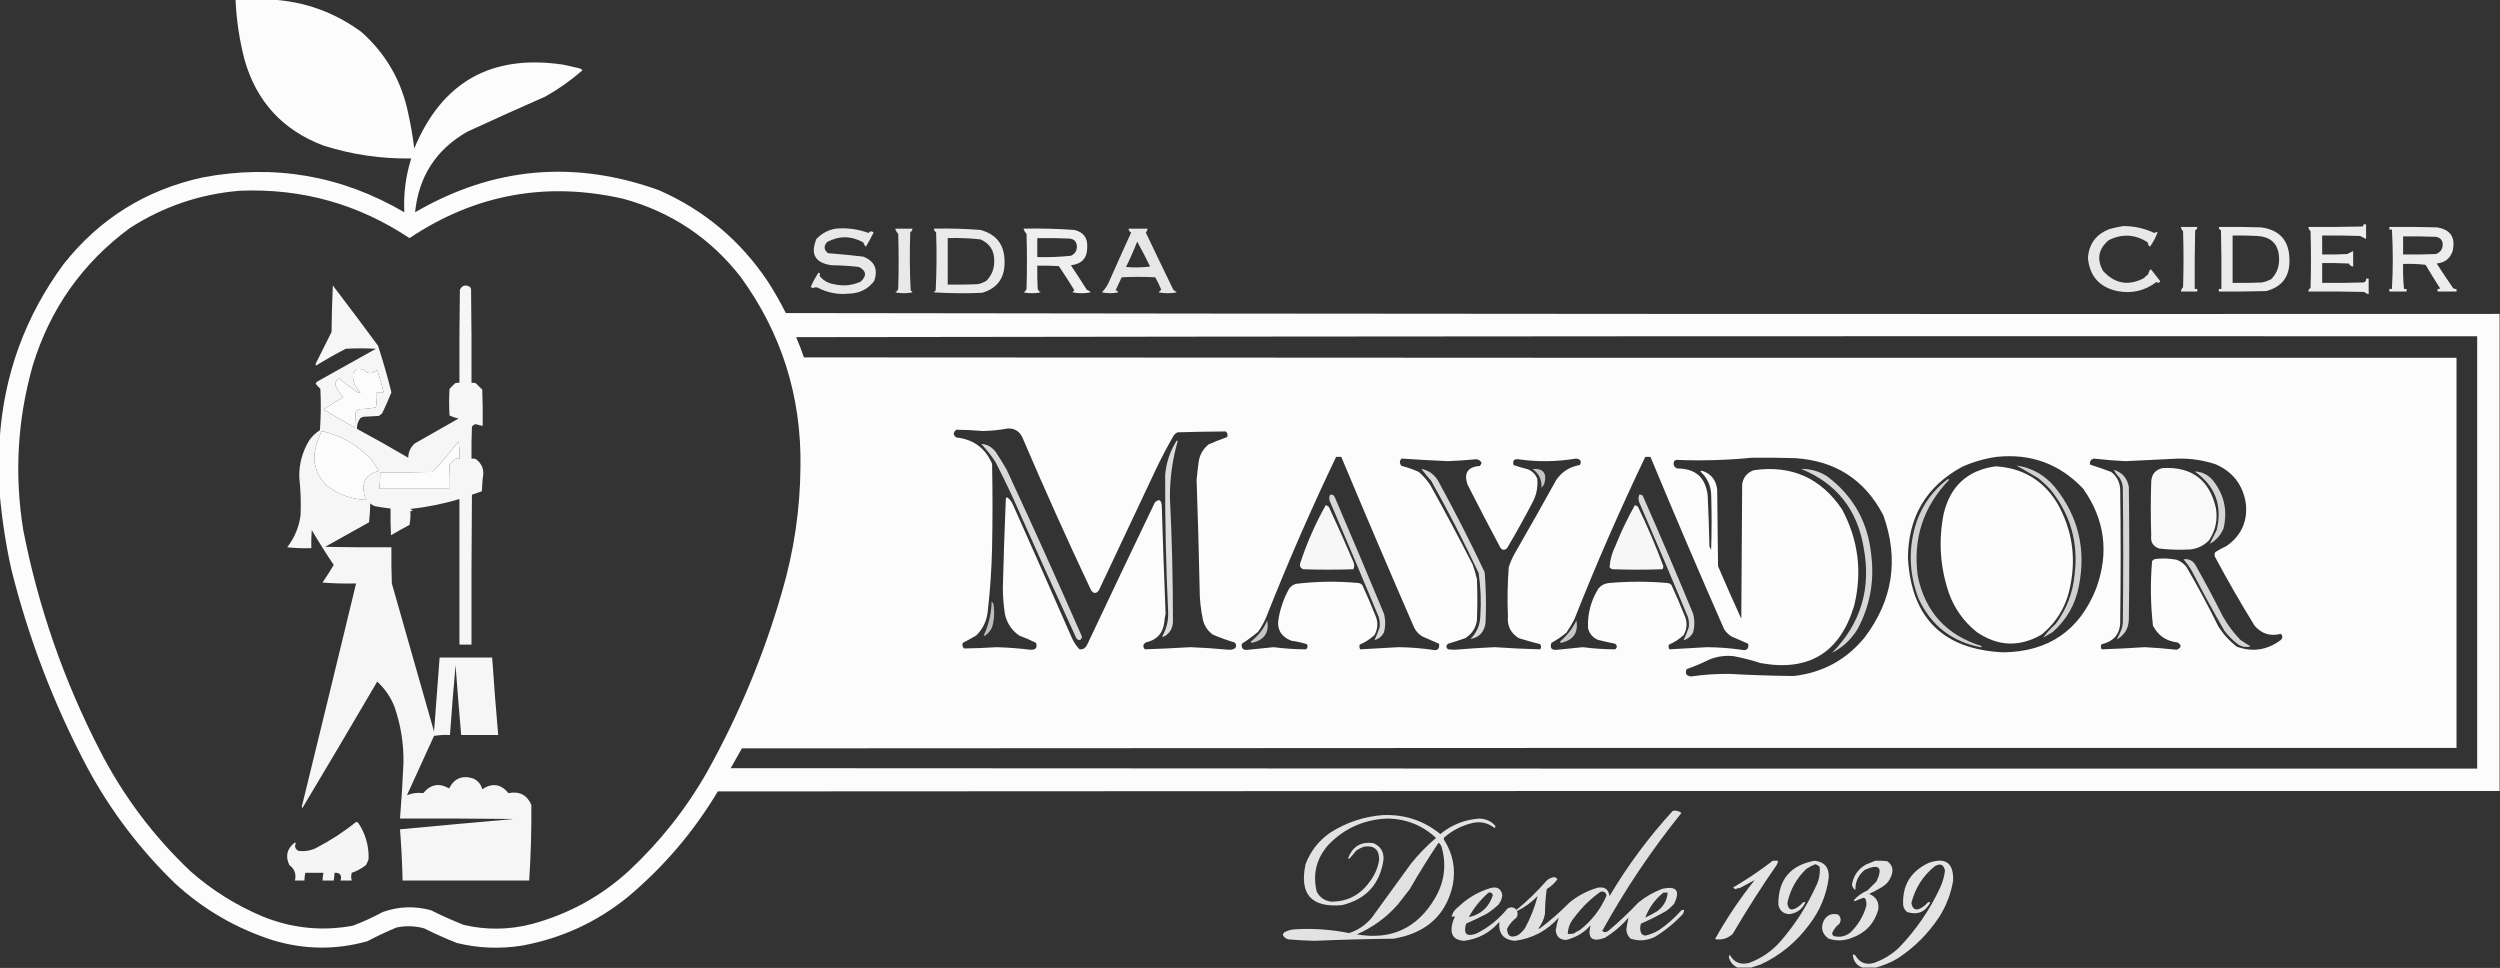 <?xml version="1.0" encoding="UTF-8"?>
<svg xmlns="http://www.w3.org/2000/svg" xmlns:xlink="http://www.w3.org/1999/xlink" version="1.1" width="2903px" height="1124px" style="shape-rendering:geometricPrecision; text-rendering:geometricPrecision; image-rendering:optimizeQuality; fill-rule:evenodd; clip-rule:evenodd">
  <rect width="100%" height="100%" fill="#333333" stroke="none"/>
  <style type="text/css">
    	.origin{fill:#377C2B;}
    	.invert{fill:#fefffe;}
    </style>
  <g>
    <path style="opacity:0.984" class="invert" d="M 273.5,-0.5 C 287.5,-0.5 301.5,-0.5 315.5,-0.5C 353.862,1.787 388.528,14.287 419.5,37C 448.059,62.258 466.226,93.758 474,131.5C 477.061,145.051 479.394,158.718 481,172.5C 512.981,95.251 570.481,62.751 653.5,75C 659.5,76.333 665.5,77.667 671.5,79C 673.421,79.36 675.088,80.194 676.5,81.5C 663.258,93.128 648.925,103.295 633.5,112C 603.048,125.392 572.715,139.059 542.5,153C 506.392,173.685 486.225,204.852 482,246.5C 572.493,193.853 666.993,185.353 765.5,221C 818.004,244.166 860.17,279.666 892,327.5C 899.433,339.114 906.267,351.114 912.5,363.5C 1575.83,364.5 2239.17,364.833 2902.5,364.5C 2902.5,549.167 2902.5,733.833 2902.5,918.5C 2212.83,918.333 1523.17,918.5 833.5,919C 805.55,965.821 770.55,1006.82 728.5,1042C 692.698,1070.9 652.031,1089.56 606.5,1098C 580.94,1102.12 555.607,1101.12 530.5,1095C 517.597,1089.88 504.93,1084.22 492.5,1078C 481.921,1075.11 471.254,1074.78 460.5,1077C 448.894,1081.8 437.561,1087.14 426.5,1093C 390.124,1103.15 353.79,1102.81 317.5,1092C 274.506,1078.28 236.506,1056.28 203.5,1026C 162.759,986.613 128.926,942.113 102,892.5C 62.853,818.861 33.187,741.528 13,660.5C 6.523,630.983 2.023,601.316 -0.5,571.5C -0.5,551.5 -0.5,531.5 -0.5,511.5C 4.255,435.722 29.089,367.389 74,306.5C 115.706,253.847 169.539,220.347 235.5,206C 318.588,190.318 396.588,203.818 469.5,246.5C 468.428,225.245 471.094,204.412 477.5,184C 442.65,184.561 408.65,179.561 375.5,169C 328.352,151.184 297.852,118.017 284,69.5C 278.023,46.493 274.523,23.16 273.5,-0.5 Z M 278.5,221.5 C 350.279,218.524 415.946,236.857 475.5,276.5C 551.855,225.5 634.855,210.334 724.5,231C 779.707,246.339 824.874,276.505 860,321.5C 907.499,386.843 930.666,460.177 929.5,541.5C 929.167,591.164 922.001,639.831 908,687.5C 886.964,760.562 857.964,830.228 821,896.5C 796.735,939.121 766.569,977.288 730.5,1011C 698.016,1040.75 660.349,1061.42 617.5,1073C 591.218,1079.79 564.885,1080.12 538.5,1074C 525.597,1068.88 512.93,1063.22 500.5,1057C 481.597,1051.82 462.931,1052.49 444.5,1059C 433.191,1065.16 421.525,1070.49 409.5,1075C 373.457,1081.56 338.457,1077.9 304.5,1064C 273.946,1051.08 246.28,1033.75 221.5,1012C 178.287,971.133 143.121,924.299 116,871.5C 74.193,790.413 44.526,705.08 27,615.5C 16.547,550.979 20.214,487.312 38,424.5C 58.1,358.785 95.6,305.618 150.5,265C 189.567,239.811 232.233,225.311 278.5,221.5 Z M 924.5,391.5 C 1575,390.5 2225.67,390.167 2876.5,390.5C 2876.5,557.833 2876.5,725.167 2876.5,892.5C 2200.5,892.667 1524.5,892.5 848.5,892C 852.833,884.333 857.167,876.667 861.5,869C 1525.17,868.5 2188.83,868.333 2852.5,868.5C 2852.5,717.5 2852.5,566.5 2852.5,415.5C 2212.83,415.667 1573.17,415.5 933.5,415C 930.771,406.967 927.771,399.134 924.5,391.5 Z M 414.5,428.5 C 416.857,428.337 419.19,428.503 421.5,429C 427.016,434.524 432.516,434.691 438,429.5C 440.811,438.097 443.311,446.764 445.5,455.5C 442.833,455.5 440.167,455.5 437.5,455.5C 437.808,461.425 437.475,467.259 436.5,473C 430.61,474.245 424.61,474.912 418.5,475C 416.152,475.346 414.319,476.513 413,478.5C 412.667,484.5 412.333,490.5 412,496.5C 399.752,489.626 387.585,482.626 375.5,475.5C 383,470.582 390.667,465.916 398.5,461.5C 395.046,457.551 392.213,453.218 390,448.5C 388.893,444.384 390.226,441.384 394,439.5C 400.528,445.022 407.361,450.189 414.5,455C 415.877,456.241 417.21,456.408 418.5,455.5C 412.005,449.521 409.172,442.187 410,433.5C 411.025,431.313 412.525,429.646 414.5,428.5 Z M 1170.5,497.5 C 1178.17,497.412 1183.67,500.745 1187,507.5C 1212.59,567.338 1239.25,626.671 1267,685.5C 1270,689.5 1273,689.5 1276,685.5C 1298,638.833 1320,592.167 1342,545.5C 1348.49,531.851 1355.49,518.518 1363,505.5C 1364.21,503.951 1365.71,502.785 1367.5,502C 1386.18,501.444 1404.84,501.111 1423.5,501C 1425.4,502.808 1425.9,504.975 1425,507.5C 1417.76,510.104 1410.59,512.937 1403.5,516C 1397.23,521.043 1393.39,527.543 1392,535.5C 1391.02,542.816 1390.18,550.149 1389.5,557.5C 1390.95,599.153 1392.12,640.819 1393,682.5C 1392.94,695.319 1394.27,707.986 1397,720.5C 1398.92,727.408 1402.76,732.908 1408.5,737C 1416.67,740.459 1425.01,743.459 1433.5,746C 1435.67,747.865 1436.01,750.031 1434.5,752.5C 1432.29,754.029 1429.79,754.695 1427,754.5C 1412.19,753.098 1397.36,752.098 1382.5,751.5C 1364.82,752.562 1347.16,753.395 1329.5,754C 1326.73,751.034 1327.07,748.367 1330.5,746C 1343.23,743.271 1350.4,735.437 1352,722.5C 1352.25,719.11 1352.75,715.777 1353.5,712.5C 1351.78,670.541 1350.28,628.541 1349,586.5C 1348.23,580.11 1345.56,579.11 1341,583.5C 1314.48,638.713 1288.15,694.046 1262,749.5C 1260.02,752.848 1257.19,754.348 1253.5,754C 1250.05,750.266 1247.21,746.1 1245,741.5C 1222.19,689.417 1199.19,637.417 1176,585.5C 1174.54,582.244 1172.37,579.577 1169.5,577.5C 1168.91,577.709 1168.41,578.043 1168,578.5C 1166.54,613.156 1165.37,647.823 1164.5,682.5C 1164.54,692.898 1165.37,703.231 1167,713.5C 1169.41,723.883 1174.91,732.049 1183.5,738C 1190.22,740.447 1196.72,743.28 1203,746.5C 1204.92,752.104 1202.75,754.77 1196.5,754.5C 1183.54,752.904 1170.54,751.904 1157.5,751.5C 1144.83,752.334 1132.16,752.834 1119.5,753C 1117.6,751.192 1117.1,749.025 1118,746.5C 1123.22,743.808 1128.38,740.975 1133.5,738C 1141.44,730.218 1145.94,720.718 1147,709.5C 1149.82,684.916 1151.49,660.25 1152,635.5C 1152.67,603.167 1152.67,570.833 1152,538.5C 1144.1,520.269 1130.27,510.102 1110.5,508C 1106.58,505.182 1106.58,502.182 1110.5,499C 1120.84,499.082 1131.17,499.582 1141.5,500.5C 1151.39,500.289 1161.06,499.289 1170.5,497.5 Z M 373.5,500.5 C 396.548,505.772 416.048,517.106 432,534.5C 434.877,538.418 437.377,542.585 439.5,547C 425.149,550.629 419.649,559.796 423,574.5C 423.557,576.615 424.391,578.615 425.5,580.5C 408.517,579.892 393.184,574.392 379.5,564C 365.538,549.977 361.704,533.477 368,514.5C 369.572,509.696 371.405,505.029 373.5,500.5 Z M 532.5,512.5 C 533.491,518.979 533.824,525.646 533.5,532.5C 531.801,532.34 530.134,532.506 528.5,533C 526.333,535.167 524.167,537.333 522,539.5C 521.5,548.827 521.334,558.161 521.5,567.5C 494.5,567.5 467.5,567.5 440.5,567.5C 441.19,561.19 441.524,554.857 441.5,548.5C 461.836,548.667 482.169,548.5 502.5,548C 513.086,536.587 523.086,524.754 532.5,512.5 Z M 1551.5,530.5 C 1553.5,530.5 1555.5,530.5 1557.5,530.5C 1585.17,596.669 1613.34,662.669 1642,728.5C 1644.13,732.933 1647.3,736.433 1651.5,739C 1658.02,741.837 1664.52,744.671 1671,747.5C 1671.91,753.577 1669.25,755.91 1663,754.5C 1650.06,752.674 1637.06,751.674 1624,751.5C 1609.14,752.297 1594.31,753.13 1579.5,754C 1578.42,752.274 1578.26,750.441 1579,748.5C 1585.35,745.83 1591.01,742.163 1596,737.5C 1600.17,730.002 1600.5,722.336 1597,714.5C 1592.28,702.717 1587.28,691.051 1582,679.5C 1580.83,678.107 1579.33,677.273 1577.5,677C 1553.12,674.73 1528.78,675.063 1504.5,678C 1501.44,679.061 1498.94,680.894 1497,683.5C 1491.22,693.849 1487.22,704.849 1485,716.5C 1482.1,729.879 1486.94,739.046 1499.5,744C 1505.63,744.847 1511.63,746.181 1517.5,748C 1518.93,750.267 1518.6,752.267 1516.5,754C 1503.95,753.976 1491.45,753.143 1479,751.5C 1469.18,752.532 1459.35,753.532 1449.5,754.5C 1443.64,755.366 1441.14,753.033 1442,747.5C 1448.69,743.322 1455.02,738.655 1461,733.5C 1464.51,728.49 1467.51,723.157 1470,717.5C 1494.98,654.206 1522.15,591.872 1551.5,530.5 Z M 1910.5,530.5 C 1912.5,530.5 1914.5,530.5 1916.5,530.5C 1944.31,597.417 1972.81,664.084 2002,730.5C 2004.17,734 2007,736.833 2010.5,739C 2017.02,741.837 2023.52,744.671 2030,747.5C 2030.91,753.577 2028.25,755.91 2022,754.5C 2008.9,752.633 1995.73,751.633 1982.5,751.5C 1967.81,752.291 1953.14,753.125 1938.5,754C 1937.42,752.274 1937.26,750.441 1938,748.5C 1944.35,745.83 1950.01,742.163 1955,737.5C 1959.23,730.019 1959.56,722.352 1956,714.5C 1951.28,702.717 1946.28,691.051 1941,679.5C 1939.83,678.107 1938.33,677.273 1936.5,677C 1913.83,675.015 1891.17,675.015 1868.5,677C 1863.43,677.451 1859.26,679.618 1856,683.5C 1847.3,697.654 1843.3,712.987 1844,729.5C 1845.67,735.841 1849.51,740.341 1855.5,743C 1862.14,744.662 1868.81,746.162 1875.5,747.5C 1878.08,749.713 1878.08,751.88 1875.5,754C 1862.95,753.976 1850.45,753.143 1838,751.5C 1828.18,752.532 1818.35,753.532 1808.5,754.5C 1801.78,755.352 1799.44,752.686 1801.5,746.5C 1807.77,743.118 1813.6,739.118 1819,734.5C 1822.25,729.666 1825.25,724.666 1828,719.5C 1853.31,655.538 1880.81,592.538 1910.5,530.5 Z M 2318.5,530.5 C 2358.27,526.363 2391.77,538.697 2419,567.5C 2444.27,603.37 2449.27,642.037 2434,683.5C 2414.71,732.171 2378.71,756.838 2326,757.5C 2256.27,754.1 2219.43,717.6 2215.5,648C 2215.79,600.039 2236.79,564.706 2278.5,542C 2291.43,536.273 2304.76,532.44 2318.5,530.5 Z M 2034.5,531.5 C 2051.17,531.333 2067.84,531.5 2084.5,532C 2131.43,535.019 2165.6,557.185 2187,598.5C 2205.23,649.796 2197.9,697.13 2165,740.5C 2143.58,766.462 2116.08,781.295 2082.5,785C 2057.49,784.722 2032.49,783.889 2007.5,782.5C 1992.74,782.418 1978.07,783.418 1963.5,785.5C 1958.07,784.8 1956.4,781.966 1958.5,777C 1967.41,773.918 1976.08,770.252 1984.5,766C 1993.82,762.168 2003.49,760.835 2013.5,762C 2023.99,764.052 2034.32,766.718 2044.5,770C 2100.42,780.076 2136.59,757.91 2153,703.5C 2162.64,664.283 2157.98,626.95 2139,591.5C 2114.42,554.964 2080.25,539.797 2036.5,546C 2028.68,548.813 2024.18,554.313 2023,562.5C 2022.67,614.5 2022.33,666.5 2022,718.5C 2012.73,698.284 2003.73,677.951 1995,657.5C 1994.67,627.833 1994.33,598.167 1994,568.5C 1992.71,557.209 1986.71,549.876 1976,546.5C 1975.5,546.833 1975,547.167 1974.5,547.5C 1982.14,554.457 1986.31,563.123 1987,573.5C 1987.67,595.167 1987.67,616.833 1987,638.5C 1986.33,637.167 1985.67,635.833 1985,634.5C 1984.57,614.825 1983.91,595.158 1983,575.5C 1980.61,554.449 1968.78,543.949 1947.5,544C 1943.79,542.309 1942.62,539.475 1944,535.5C 1944.75,534.874 1945.58,534.374 1946.5,534C 1976.04,535.214 2005.37,534.381 2034.5,531.5 Z M 1627.5,532.5 C 1645.48,533.71 1663.48,534.71 1681.5,535.5C 1691.52,535.088 1701.52,534.422 1711.5,533.5C 1715.58,532.723 1718.58,534.056 1720.5,537.5C 1719.96,538.748 1719.29,539.915 1718.5,541C 1704.41,542.068 1699.58,549.234 1704,562.5C 1716.4,586.959 1729.06,611.293 1742,635.5C 1744.28,639.041 1746.95,639.374 1750,636.5C 1760.51,618.822 1770.51,600.822 1780,582.5C 1784.38,573.981 1786.05,564.981 1785,555.5C 1782.83,550.667 1779.33,547.167 1774.5,545C 1768.75,543.584 1763.08,541.917 1757.5,540C 1756.19,534.482 1758.52,532.316 1764.5,533.5C 1786.41,536.493 1808.24,536.16 1830,532.5C 1835.4,533.166 1836.9,535.666 1834.5,540C 1822.78,541.937 1813.61,547.771 1807,557.5C 1791.25,585.995 1775.25,614.329 1759,642.5C 1756.12,647.599 1753.78,652.933 1752,658.5C 1750.51,677.477 1750.18,696.477 1751,715.5C 1749.98,726.622 1754.15,735.122 1763.5,741C 1771.77,743.587 1780.11,745.92 1788.5,748C 1789.83,750 1789.83,752 1788.5,754C 1770.83,753.561 1753.17,752.728 1735.5,751.5C 1719.98,752.181 1704.48,753.181 1689,754.5C 1686.5,754.333 1684,754.167 1681.5,754C 1678.92,751.88 1678.92,749.713 1681.5,747.5C 1688.22,745.522 1694.88,743.355 1701.5,741C 1709.14,736.22 1713.64,729.387 1715,720.5C 1715.67,704.5 1715.67,688.5 1715,672.5C 1713.74,666.715 1712.07,661.048 1710,655.5C 1694.18,624.516 1677.84,593.849 1661,563.5C 1657.19,557.691 1652.69,552.524 1647.5,548C 1641.04,545.068 1634.37,542.735 1627.5,541C 1624.9,538.17 1624.9,535.337 1627.5,532.5 Z M 2431.5,532.5 C 2443.62,533.901 2455.78,534.901 2468,535.5C 2488.67,534.475 2509.34,533.475 2530,532.5C 2544.54,532.339 2558.7,534.506 2572.5,539C 2592.96,547.807 2604.79,563.307 2608,585.5C 2609.82,606.024 2602.32,622.191 2585.5,634C 2581.01,636.079 2576.67,638.412 2572.5,641C 2571.42,642.726 2571.26,644.559 2572,646.5C 2586.53,673.683 2601.87,700.349 2618,726.5C 2626.17,736.027 2636.33,739.194 2648.5,736C 2651.01,738.549 2650.84,741.049 2648,743.5C 2632.49,754.937 2615.65,757.437 2597.5,751C 2588.91,744.417 2581.75,736.584 2576,727.5C 2564.43,704.023 2552.1,681.023 2539,658.5C 2535.99,654.48 2532.16,651.647 2527.5,650C 2519.56,648.47 2511.56,648.137 2503.5,649C 2501.67,649.273 2500.17,650.107 2499,651.5C 2496.87,676.535 2497.2,701.535 2500,726.5C 2505.94,738.064 2515.44,744.564 2528.5,746C 2533.63,749.143 2533.29,751.976 2527.5,754.5C 2515.22,753.135 2502.89,752.135 2490.5,751.5C 2473.83,752.606 2457.16,753.44 2440.5,754C 2439.17,752 2439.17,750 2440.5,748C 2455.49,744.565 2462.65,735.065 2462,719.5C 2462.67,669.5 2462.67,619.5 2462,569.5C 2461.93,560.601 2458.43,553.435 2451.5,548C 2443.34,544.912 2435.18,542.079 2427,539.5C 2426.28,535.724 2427.78,533.391 2431.5,532.5 Z"></path>
  </g>
  <g>
    <path style="opacity:0.907" class="invert" d="M 2744.5,260.5 C 2745.5,260.5 2746.5,260.5 2747.5,260.5C 2747.5,266.167 2747.5,271.833 2747.5,277.5C 2745.27,276.296 2742.93,275.13 2740.5,274C 2725.84,273.5 2711.17,273.333 2696.5,273.5C 2696.5,280.833 2696.5,288.167 2696.5,295.5C 2706.17,295.666 2715.84,295.5 2725.5,295C 2727.93,293.87 2730.27,292.704 2732.5,291.5C 2732.5,297.5 2732.5,303.5 2732.5,309.5C 2730.18,309.338 2728.51,308.172 2727.5,306C 2717.17,305.5 2706.84,305.334 2696.5,305.5C 2696.5,313.167 2696.5,320.833 2696.5,328.5C 2712.5,328.667 2728.5,328.5 2744.5,328C 2746.86,327.411 2747.86,325.911 2747.5,323.5C 2748.5,323.5 2749.5,323.5 2750.5,323.5C 2750.5,329.5 2750.5,335.5 2750.5,341.5C 2748.57,341.271 2746.9,340.438 2745.5,339C 2723.84,338.5 2702.17,338.333 2680.5,338.5C 2680.46,336.641 2681.29,335.308 2683,334.5C 2683.67,312.5 2683.67,290.5 2683,268.5C 2681.56,267.1 2680.73,265.433 2680.5,263.5C 2701.5,263.667 2722.5,263.5 2743.5,263C 2744.25,262.329 2744.59,261.496 2744.5,260.5 Z"></path>
  </g>
  <g>
    <path style="opacity:0.884" class="invert" d="M 2465.5,262.5 C 2478.09,262.475 2490.09,265.141 2501.5,270.5C 2502.74,269.754 2504.07,269.421 2505.5,269.5C 2503.31,275.545 2500.31,281.212 2496.5,286.5C 2494.93,285.286 2494.1,283.619 2494,281.5C 2479.31,271.934 2464.15,271.101 2448.5,279C 2436.67,289.124 2434.51,300.958 2442,314.5C 2455.62,329.53 2471.46,332.363 2489.5,323C 2491.02,321.315 2492.68,319.815 2494.5,318.5C 2494.91,316.113 2495.91,314.113 2497.5,312.5C 2501.17,317.167 2504.83,321.833 2508.5,326.5C 2507.38,328.596 2505.88,328.93 2504,327.5C 2490.43,337.748 2475.26,341.248 2458.5,338C 2437.76,333.429 2426.43,320.595 2424.5,299.5C 2425.73,283.093 2434.07,271.926 2449.5,266C 2454.91,264.504 2460.24,263.337 2465.5,262.5 Z"></path>
  </g>
  <g>
    <path style="opacity:0.892" class="invert" d="M 2532.5,263.5 C 2538.83,263.5 2545.17,263.5 2551.5,263.5C 2551.54,265.359 2550.71,266.692 2549,267.5C 2548.5,290.164 2548.33,312.831 2548.5,335.5C 2549.5,335.5 2550.5,335.5 2551.5,335.5C 2551.5,336.5 2551.5,337.5 2551.5,338.5C 2545.17,338.5 2538.83,338.5 2532.5,338.5C 2532.73,336.567 2533.56,334.9 2535,333.5C 2535.67,311.833 2535.67,290.167 2535,268.5C 2533.56,267.1 2532.73,265.433 2532.5,263.5 Z"></path>
  </g>
  <g>
    <path style="opacity:0.904" class="invert" d="M 2576.5,263.5 C 2592.84,263.333 2609.17,263.5 2625.5,264C 2647.29,266.957 2658.29,279.457 2658.5,301.5C 2659.06,320.93 2650.06,333.096 2631.5,338C 2613.17,338.5 2594.84,338.667 2576.5,338.5C 2576.5,337.5 2576.5,336.5 2576.5,335.5C 2577.5,335.5 2578.5,335.5 2579.5,335.5C 2579.67,312.831 2579.5,290.164 2579,267.5C 2577.29,266.692 2576.46,265.359 2576.5,263.5 Z M 2592.5,273.5 C 2601.84,273.334 2611.17,273.5 2620.5,274C 2637.85,274.855 2646.52,284.022 2646.5,301.5C 2646.52,310.297 2643.52,317.797 2637.5,324C 2634.05,325.927 2630.39,327.261 2626.5,328C 2615.17,328.5 2603.84,328.667 2592.5,328.5C 2592.5,310.167 2592.5,291.833 2592.5,273.5 Z"></path>
  </g>
  <g>
    <path style="opacity:0.907" class="invert" d="M 2774.5,263.5 C 2792.84,263.333 2811.17,263.5 2829.5,264C 2845.47,266.428 2851.64,275.595 2848,291.5C 2845.06,300.242 2838.9,305.076 2829.5,306C 2835.71,315.586 2842.04,325.086 2848.5,334.5C 2849.69,335.429 2851.02,335.762 2852.5,335.5C 2852.5,336.5 2852.5,337.5 2852.5,338.5C 2845.17,338.5 2837.83,338.5 2830.5,338.5C 2830.5,337.5 2830.5,336.5 2830.5,335.5C 2831.55,335.649 2832.55,335.483 2833.5,335C 2827.71,325.917 2822.04,316.75 2816.5,307.5C 2807.86,306.502 2799.19,306.169 2790.5,306.5C 2790.25,316.206 2790.58,325.873 2791.5,335.5C 2792.5,335.5 2793.5,335.5 2794.5,335.5C 2794.5,336.5 2794.5,337.5 2794.5,338.5C 2787.83,338.5 2781.17,338.5 2774.5,338.5C 2774.5,337.5 2774.5,336.5 2774.5,335.5C 2775.5,335.5 2776.5,335.5 2777.5,335.5C 2778.83,312.5 2778.83,289.5 2777.5,266.5C 2776.5,266.5 2775.5,266.5 2774.5,266.5C 2774.5,265.5 2774.5,264.5 2774.5,263.5 Z M 2790.5,274.5 C 2803.17,274.333 2815.84,274.5 2828.5,275C 2833.64,275.808 2836.31,278.808 2836.5,284C 2836.26,289.496 2833.59,293.163 2828.5,295C 2815.84,295.5 2803.17,295.667 2790.5,295.5C 2790.5,288.5 2790.5,281.5 2790.5,274.5 Z"></path>
  </g>
  <g>
    <path style="opacity:0.89" class="invert" d="M 970.5,265.5 C 983.568,264.334 996.235,266.001 1008.5,270.5C 1010.41,268.24 1012.41,268.073 1014.5,270C 1011.6,275.647 1008.6,281.147 1005.5,286.5C 1004.07,285.176 1003.07,283.51 1002.5,281.5C 988.566,273.714 974.566,273.548 960.5,281C 956.251,285.801 956.584,290.134 961.5,294C 975.183,295.049 988.85,296.382 1002.5,298C 1015.73,303.325 1019.9,312.825 1015,326.5C 1007.57,335.967 997.732,340.8 985.5,341C 972.802,342.281 960.802,339.948 949.5,334C 947.623,333.424 945.789,333.591 944,334.5C 942.941,334.37 942.108,333.87 941.5,333C 944.04,327.18 947.04,321.68 950.5,316.5C 952.488,317.289 952.821,318.455 951.5,320C 955.708,325.611 961.375,328.945 968.5,330C 979.204,332.562 989.537,331.562 999.5,327C 1006.74,320.221 1006.07,314.554 997.5,310C 986.891,308.763 976.225,308.097 965.5,308C 946.565,305.293 940.732,295.127 948,277.5C 954.239,270.966 961.739,266.966 970.5,265.5 Z"></path>
  </g>
  <g>
    <path style="opacity:0.888" class="invert" d="M 1039.5,265.5 C 1046.17,265.5 1052.83,265.5 1059.5,265.5C 1059.54,267.359 1058.71,268.692 1057,269.5C 1056.17,292.174 1056.33,314.841 1057.5,337.5C 1058.5,337.833 1059.17,338.5 1059.5,339.5C 1052.83,340.833 1046.17,340.833 1039.5,339.5C 1041.2,338.636 1042.36,337.303 1043,335.5C 1043.67,314.167 1043.67,292.833 1043,271.5C 1041.31,269.76 1040.14,267.76 1039.5,265.5 Z"></path>
  </g>
  <g>
    <path style="opacity:0.896" class="invert" d="M 1084.5,265.5 C 1102.53,265.117 1120.53,265.617 1138.5,267C 1157.24,272.088 1166.57,284.421 1166.5,304C 1166.83,322.72 1158.17,334.72 1140.5,340C 1121.82,340.833 1103.16,340.666 1084.5,339.5C 1084.83,338.5 1085.5,337.833 1086.5,337.5C 1087.67,314.841 1087.83,292.174 1087,269.5C 1085.29,268.692 1084.46,267.359 1084.5,265.5 Z M 1100.5,276.5 C 1113.23,276.08 1125.89,276.58 1138.5,278C 1149.5,282.818 1154.84,291.318 1154.5,303.5C 1154.53,312.262 1151.53,319.762 1145.5,326C 1142.38,327.893 1139.05,329.226 1135.5,330C 1123.84,330.5 1112.17,330.667 1100.5,330.5C 1100.5,312.5 1100.5,294.5 1100.5,276.5 Z"></path>
  </g>
  <g>
    <path style="opacity:0.921" class="invert" d="M 1188.5,265.5 C 1208.2,265.105 1227.87,265.605 1247.5,267C 1258.07,269.474 1263.07,276.141 1262.5,287C 1262.54,299.633 1256.21,306.633 1243.5,308C 1249.79,317.415 1255.96,326.915 1262,336.5C 1263.84,337.05 1265.34,338.05 1266.5,339.5C 1259.5,340.833 1252.5,340.833 1245.5,339.5C 1245.98,338.522 1246.64,337.689 1247.5,337C 1241.75,327.497 1235.75,318.163 1229.5,309C 1221.17,308.5 1212.84,308.334 1204.5,308.5C 1204.33,317.506 1204.5,326.506 1205,335.5C 1205.64,337.303 1206.8,338.636 1208.5,339.5C 1201.83,340.833 1195.17,340.833 1188.5,339.5C 1190.2,338.636 1191.36,337.303 1192,335.5C 1192.67,314.167 1192.67,292.833 1192,271.5C 1190.31,269.76 1189.14,267.76 1188.5,265.5 Z M 1204.5,276.5 C 1216.84,276.333 1229.17,276.5 1241.5,277C 1247.31,277.429 1250.31,280.596 1250.5,286.5C 1250.36,291.469 1248.03,294.969 1243.5,297C 1230.54,298.353 1217.54,298.853 1204.5,298.5C 1204.5,291.167 1204.5,283.833 1204.5,276.5 Z"></path>
  </g>
  <g>
    <path style="opacity:0.882" class="invert" d="M 1310.5,265.5 C 1317.83,265.5 1325.17,265.5 1332.5,265.5C 1332.37,267.2 1331.71,268.7 1330.5,270C 1341.03,292.228 1351.7,314.394 1362.5,336.5C 1363.83,337.5 1365.17,338.5 1366.5,339.5C 1359.5,340.833 1352.5,340.833 1345.5,339.5C 1346.26,338.281 1347.26,337.281 1348.5,336.5C 1346.45,331.52 1344.12,326.686 1341.5,322C 1328.5,321.333 1315.5,321.333 1302.5,322C 1300.17,327 1297.83,332 1295.5,337C 1296.91,337.368 1297.91,338.201 1298.5,339.5C 1292.17,340.833 1285.83,340.833 1279.5,339.5C 1283.65,335.213 1286.82,330.213 1289,324.5C 1297.04,306.259 1305.2,288.092 1313.5,270C 1311.56,269.092 1310.56,267.592 1310.5,265.5 Z M 1320.5,280.5 C 1325.71,289.917 1330.71,299.584 1335.5,309.5C 1326.18,310.665 1316.85,310.832 1307.5,310C 1312.32,300.367 1316.65,290.534 1320.5,280.5 Z"></path>
  </g>
  <g>
    <path style="opacity:0.954" class="invert" d="M 472.5,923.5 C 478.628,920.906 484.962,920.073 491.5,921C 499.907,910.712 509.907,908.878 521.5,915.5C 527.493,903.775 536.826,899.942 549.5,904C 554.989,906.468 558.489,910.635 560,916.5C 571.44,908.81 581.607,910.31 590.5,921C 602.969,918.484 611.803,922.984 617,934.5C 617.245,963.868 616.412,993.201 614.5,1022.5C 565.5,1022.5 516.5,1022.5 467.5,1022.5C 467.046,1002.58 466.046,982.749 464.5,963C 508.487,958.88 552.487,954.88 596.5,951C 552.501,950.5 508.501,950.333 464.5,950.5C 466.236,929.038 467.569,907.538 468.5,886C 468.879,863.528 465.379,841.695 458,820.5C 453.554,809.267 446.888,799.6 438,791.5C 409.252,840.665 380.252,889.665 351,938.5C 350.833,937.833 350.667,937.167 350.5,936.5C 371.661,850.189 392.661,763.856 413.5,677.5C 400.483,677.832 387.483,677.499 374.5,676.5C 379.046,669.79 383.38,662.957 387.5,656C 378.62,642.777 370.12,629.277 362,615.5C 361.5,622.492 361.334,629.492 361.5,636.5C 352.143,636.832 342.81,636.498 333.5,635.5C 341.96,624.576 347.127,612.243 349,598.5C 349.645,583.628 349.145,568.795 347.5,554C 347.253,538.74 351.086,524.573 359,511.5C 362.355,506.644 366.522,502.644 371.5,499.5C 372.666,483.51 372.833,467.51 372,451.5C 369.982,449.65 368.149,447.65 366.5,445.5C 366.977,444.522 367.643,443.689 368.5,443C 391.167,430.333 413.833,417.667 436.5,405C 424.833,404.333 413.167,404.333 401.5,405C 389.744,411.1 378.244,417.6 367,424.5C 366.333,423.5 366.333,422.5 367,421.5C 373,409.5 379,397.5 385,385.5C 385.167,367.491 385.667,349.491 386.5,331.5C 404.192,354.692 421.692,378.025 439,401.5C 444.784,419.298 449.95,437.298 454.5,455.5C 451.278,463.612 447.778,471.612 444,479.5C 442.786,481.049 441.286,482.215 439.5,483C 433.5,483.333 427.5,483.667 421.5,484C 420.5,484.5 419.5,485 418.5,485.5C 415.602,489.353 414.268,493.52 414.5,498C 434.576,508.787 454.41,519.953 474,531.5C 474.211,524.915 476.711,519.415 481.5,515C 498.5,505.333 515.5,495.667 532.5,486C 528.847,485.227 525.347,484.06 522,482.5C 521.333,472.167 521.333,461.833 522,451.5C 524.167,449.333 526.333,447.167 528.5,445C 530.134,444.506 531.801,444.34 533.5,444.5C 533.333,408.498 533.5,372.498 534,336.5C 536.553,331.374 540.386,330.207 545.5,333C 546.126,333.75 546.626,334.584 547,335.5C 547.5,371.832 547.667,408.165 547.5,444.5C 549.199,444.34 550.866,444.506 552.5,445C 555,447.5 557.5,450 560,452.5C 560.5,466.496 560.667,480.496 560.5,494.5C 557.797,494.045 555.13,493.378 552.5,492.5C 550.617,492.876 549.117,493.876 548,495.5C 547.5,507.829 547.333,520.162 547.5,532.5C 549.199,532.34 550.866,532.506 552.5,533C 559.985,538.582 562.651,546.082 560.5,555.5C 560.167,560.5 559.833,565.5 559.5,570.5C 555.677,571.941 551.843,573.274 548,574.5C 547.5,632.499 547.333,690.499 547.5,748.5C 542.833,748.5 538.167,748.5 533.5,748.5C 533.5,692.167 533.5,635.833 533.5,579.5C 514.869,585.074 495.869,588.907 476.5,591C 477.328,591.915 478.328,592.581 479.5,593C 478.552,593.483 477.552,593.649 476.5,593.5C 476.828,598.875 476.495,604.208 475.5,609.5C 468.253,613.373 461.086,617.373 454,621.5C 453.5,611.172 453.334,600.839 453.5,590.5C 447.818,589.85 442.151,589.016 436.5,588C 433.966,587.484 431.8,586.317 430,584.5C 429.831,591.856 429.331,599.189 428.5,606.5C 411.5,616 394.5,625.5 377.5,635C 403.165,635.5 428.831,635.667 454.5,635.5C 454.333,649.504 454.5,663.504 455,677.5C 471.333,734.833 487.667,792.167 504,849.5C 506.244,820.834 508.41,792.167 510.5,763.5C 530.833,763.5 551.167,763.5 571.5,763.5C 573.528,793.53 575.861,823.53 578.5,853.5C 564.167,853.5 549.833,853.5 535.5,853.5C 533.169,826.525 531.002,799.525 529,772.5C 526.557,799.482 524.39,826.482 522.5,853.5C 516.242,853.19 510.076,853.524 504,854.5C 493.488,877.522 482.988,900.522 472.5,923.5 Z M 414.5,428.5 C 412.525,429.646 411.025,431.313 410,433.5C 409.172,442.187 412.005,449.521 418.5,455.5C 417.21,456.408 415.877,456.241 414.5,455C 407.361,450.189 400.528,445.022 394,439.5C 390.226,441.384 388.893,444.384 390,448.5C 392.213,453.218 395.046,457.551 398.5,461.5C 390.667,465.916 383,470.582 375.5,475.5C 387.585,482.626 399.752,489.626 412,496.5C 412.333,490.5 412.667,484.5 413,478.5C 414.319,476.513 416.152,475.346 418.5,475C 424.61,474.912 430.61,474.245 436.5,473C 437.475,467.259 437.808,461.425 437.5,455.5C 440.167,455.5 442.833,455.5 445.5,455.5C 443.311,446.764 440.811,438.097 438,429.5C 432.516,434.691 427.016,434.524 421.5,429C 419.19,428.503 416.857,428.337 414.5,428.5 Z M 373.5,500.5 C 371.405,505.029 369.572,509.696 368,514.5C 361.704,533.477 365.538,549.977 379.5,564C 393.184,574.392 408.517,579.892 425.5,580.5C 424.391,578.615 423.557,576.615 423,574.5C 419.649,559.796 425.149,550.629 439.5,547C 437.377,542.585 434.877,538.418 432,534.5C 416.048,517.106 396.548,505.772 373.5,500.5 Z M 532.5,512.5 C 523.086,524.754 513.086,536.587 502.5,548C 482.169,548.5 461.836,548.667 441.5,548.5C 441.524,554.857 441.19,561.19 440.5,567.5C 467.5,567.5 494.5,567.5 521.5,567.5C 521.334,558.161 521.5,548.827 522,539.5C 524.167,537.333 526.333,535.167 528.5,533C 530.134,532.506 531.801,532.34 533.5,532.5C 533.824,525.646 533.491,518.979 532.5,512.5 Z"></path>
  </g>
  <g>
    <path style="opacity:0.834" class="invert" d="M 1366.5,511.5 C 1367.04,511.56 1367.38,511.893 1367.5,512.5C 1361.41,533.721 1358.41,555.388 1358.5,577.5C 1360.87,625.468 1362.04,673.468 1362,721.5C 1361.86,729.796 1358.2,735.796 1351,739.5C 1350.5,739.333 1350,739.167 1349.5,739C 1354.41,730.53 1356.74,721.363 1356.5,711.5C 1353.97,658.193 1352.8,604.86 1353,551.5C 1354.22,537.002 1358.72,523.668 1366.5,511.5 Z"></path>
  </g>
  <g>
    <path style="opacity:0.816" class="invert" d="M 1139.5,515.5 C 1146.02,515.855 1151.52,518.855 1156,524.5C 1160.58,531.332 1164.92,538.332 1169,545.5C 1198.85,609.879 1228.01,674.546 1256.5,739.5C 1255.34,743.722 1253.17,744.388 1250,741.5C 1224.95,687.001 1200.28,632.334 1176,577.5C 1169.61,563.711 1162.94,550.044 1156,536.5C 1151.02,529.026 1145.52,522.026 1139.5,515.5 Z"></path>
  </g>
  <g>
    <path style="opacity:0.776" class="invert" d="M 2341.5,540.5 C 2359.5,543.248 2374.33,551.581 2386,565.5C 2413.23,599.255 2422.56,637.589 2414,680.5C 2409.87,701.953 2399.7,719.786 2383.5,734C 2379.83,736.167 2376.17,738.333 2372.5,740.5C 2376.46,735.011 2381.29,729.677 2387,724.5C 2399.62,707.663 2406.95,688.663 2409,667.5C 2413.65,630.457 2404.32,597.457 2381,568.5C 2376.47,563.633 2371.63,559.133 2366.5,555C 2358.03,550.109 2349.7,545.276 2341.5,540.5 Z"></path>
  </g>
  <g>
    <path style="opacity:0.986" class="invert" d="M 2317.5,541.5 C 2348.88,543.433 2372.71,557.767 2389,584.5C 2406,614.523 2411,646.523 2404,680.5C 2399.59,703.501 2388.43,722.334 2370.5,737C 2344.93,751.674 2319.93,750.674 2295.5,734C 2280.37,721.922 2269.54,706.755 2263,688.5C 2252.81,658.38 2250.81,627.713 2257,596.5C 2264.78,564.205 2284.95,545.871 2317.5,541.5 Z"></path>
  </g>
  <g>
    <path style="opacity:0.712" class="invert" d="M 1779.5,544.5 C 1792.32,543.704 1796.82,549.704 1793,562.5C 1792,563.833 1791,565.167 1790,566.5C 1790.5,557.162 1787,549.829 1779.5,544.5 Z"></path>
  </g>
  <g>
    <path style="opacity:0.801" class="invert" d="M 2091.5,544.5 C 2102.09,544.297 2112.09,547.13 2121.5,553C 2152.27,576.022 2169.44,606.855 2173,645.5C 2176.59,675.609 2171.26,703.942 2157,730.5C 2149.59,742.582 2139.76,751.749 2127.5,758C 2160.95,723.755 2173.11,682.922 2164,635.5C 2156.58,591.604 2132.41,561.271 2091.5,544.5 Z"></path>
  </g>
  <g>
    <path style="opacity:0.969" class="invert" d="M 2511.5,543.5 C 2544.9,541.769 2565.4,557.102 2573,589.5C 2575.43,603.341 2572.77,616.008 2565,627.5C 2559.1,633.535 2551.93,637.035 2543.5,638C 2531.47,638.706 2519.47,638.372 2507.5,637C 2500.12,634.612 2496.95,629.446 2498,621.5C 2497.33,600.833 2497.33,580.167 2498,559.5C 2498.42,550.585 2502.92,545.252 2511.5,543.5 Z"></path>
  </g>
  <g>
    <path style="opacity:0.815" class="invert" d="M 1650.5,544.5 C 1659.05,546.204 1665.55,550.87 1670,558.5C 1689.07,593.303 1707.07,628.636 1724,664.5C 1725.6,684.123 1725.94,703.79 1725,723.5C 1723.46,734.033 1717.63,740.2 1707.5,742C 1715.03,734.421 1718.86,725.255 1719,714.5C 1720.06,698.076 1719.4,681.742 1717,665.5C 1699.99,629.144 1681.66,593.478 1662,558.5C 1657.93,553.94 1654.1,549.274 1650.5,544.5 Z"></path>
  </g>
  <g>
    <path style="opacity:0.796" class="invert" d="M 2454.5,545.5 C 2464.41,548.576 2470.24,555.243 2472,565.5C 2472.67,616.833 2472.67,668.167 2472,719.5C 2471.65,729.888 2466.98,737.554 2458,742.5C 2460.18,738.461 2462.18,734.127 2464,729.5C 2464.33,727.5 2464.67,725.5 2465,723.5C 2465.67,670.833 2465.67,618.167 2465,565.5C 2464.52,561.533 2463.18,557.866 2461,554.5C 2458.32,551.794 2456.16,548.794 2454.5,545.5 Z"></path>
  </g>
  <g>
    <path style="opacity:0.791" class="invert" d="M 2548.5,547.5 C 2556.15,547.646 2562.82,550.646 2568.5,556.5C 2582.47,573.194 2586.97,592.194 2582,613.5C 2578.78,621.387 2573.45,627.387 2566,631.5C 2568.58,626.343 2571.25,621.01 2574,615.5C 2580.84,586.881 2572.34,564.214 2548.5,547.5 Z"></path>
  </g>
  <g>
    <path style="opacity:0.772" class="invert" d="M 2261.5,556.5 C 2262.24,556.369 2262.91,556.536 2263.5,557C 2233.15,588.396 2220.98,625.896 2227,669.5C 2235.75,710.593 2260.25,737.426 2300.5,750C 2301.71,751.018 2301.37,751.518 2299.5,751.5C 2266.28,744.958 2242.45,726.291 2228,695.5C 2216.38,665.413 2215.71,635.079 2226,604.5C 2233.23,585.002 2245.07,569.002 2261.5,556.5 Z"></path>
  </g>
  <g>
    <path style="opacity:0.808" class="invert" d="M 1544.5,574.5 C 1547.24,573.965 1549.07,574.965 1550,577.5C 1569.28,622.385 1588.28,667.385 1607,712.5C 1608.96,719.847 1608.96,727.181 1607,734.5C 1604.52,738.98 1600.86,741.98 1596,743.5C 1598.2,738.743 1600.2,733.743 1602,728.5C 1602.52,724.449 1602.18,720.449 1601,716.5C 1582.28,671.385 1563.28,626.385 1544,581.5C 1543.3,579.071 1543.46,576.738 1544.5,574.5 Z"></path>
  </g>
  <g>
    <path style="opacity:0.812" class="invert" d="M 1903.5,574.5 C 1904.98,574.238 1906.31,574.571 1907.5,575.5C 1927.55,620.935 1947.05,666.602 1966,712.5C 1967.96,719.847 1967.96,727.181 1966,734.5C 1963.52,738.98 1959.86,741.98 1955,743.5C 1957.19,738.753 1959.19,733.753 1961,728.5C 1961.52,724.449 1961.18,720.449 1960,716.5C 1941.72,672.337 1923.06,628.337 1904,584.5C 1902.38,581.176 1902.22,577.843 1903.5,574.5 Z"></path>
  </g>
  <g>
    <path style="opacity:0.959" class="invert" d="M 1539.5,586.5 C 1540.72,587.028 1541.89,587.695 1543,588.5C 1553.05,610 1562.72,631.666 1572,653.5C 1572.77,656.099 1572.6,658.599 1571.5,661C 1552.17,661.667 1532.83,661.667 1513.5,661C 1509.9,659.666 1508.73,657.166 1510,653.5C 1517.68,630.151 1527.51,607.817 1539.5,586.5 Z"></path>
  </g>
  <g>
    <path style="opacity:0.958" class="invert" d="M 1898.5,586.5 C 1899.72,587.028 1900.89,587.695 1902,588.5C 1912.95,611.057 1922.78,634.057 1931.5,657.5C 1931.43,658.772 1931.1,659.938 1930.5,661C 1911.17,661.667 1891.83,661.667 1872.5,661C 1870.94,660.682 1869.77,659.849 1869,658.5C 1869.68,649.774 1872.02,641.441 1876,633.5C 1882.46,617.259 1889.96,601.592 1898.5,586.5 Z"></path>
  </g>
  <g>
    <path style="opacity:0.793" class="invert" d="M 2535.5,649.5 C 2541.27,648.634 2545.77,650.634 2549,655.5C 2560.18,675.183 2570.84,695.183 2581,715.5C 2586.68,725.514 2593.51,734.68 2601.5,743C 2605.33,745.75 2609.33,748.25 2613.5,750.5C 2608.14,752.037 2603.14,751.204 2598.5,748C 2592.67,743.5 2587.5,738.333 2583,732.5C 2570.16,710.153 2557.83,687.486 2546,664.5C 2542.96,659.054 2539.46,654.054 2535.5,649.5 Z"></path>
  </g>
  <g>
    <path style="opacity:0.675" class="invert" d="M 1151.5,698.5 C 1153.16,699.949 1154,701.949 1154,704.5C 1154.99,712.646 1154.32,720.646 1152,728.5C 1150.08,732.593 1147.24,735.926 1143.5,738.5C 1143.17,738.167 1142.83,737.833 1142.5,737.5C 1148.17,725.129 1151.17,712.129 1151.5,698.5 Z"></path>
  </g>
  <g>
    <path style="opacity:0.72" class="invert" d="M 1471.5,720.5 C 1474.02,734.699 1468.02,743.365 1453.5,746.5C 1452.48,745.998 1452.31,745.332 1453,744.5C 1461.3,738.05 1467.46,730.05 1471.5,720.5 Z"></path>
  </g>
  <g>
    <path style="opacity:0.72" class="invert" d="M 1830.5,720.5 C 1833,734.716 1827,743.383 1812.5,746.5C 1811.48,745.998 1811.31,745.332 1812,744.5C 1819.87,737.733 1826.04,729.733 1830.5,720.5 Z"></path>
  </g>
  <g>
    <path style="opacity:0.855" class="invert" d="M 1942.5,941.5 C 1946.32,940.918 1949.65,941.752 1952.5,944C 1917.84,986.975 1887.18,1032.64 1860.5,1081C 1862.76,1082.87 1865.09,1082.87 1867.5,1081C 1879.8,1070.7 1891.46,1059.7 1902.5,1048C 1910.92,1041.12 1920.25,1035.79 1930.5,1032C 1946.85,1028.52 1951.35,1034.35 1944,1049.5C 1941.13,1052.7 1937.96,1055.54 1934.5,1058C 1925.08,1063.38 1915.41,1068.21 1905.5,1072.5C 1903.97,1076.85 1904.3,1081.01 1906.5,1085C 1907.77,1085.31 1908.93,1085.81 1910,1086.5C 1915.85,1085.33 1921.35,1083.16 1926.5,1080C 1936.06,1073.45 1944.72,1065.78 1952.5,1057C 1953.45,1056.52 1954.45,1056.35 1955.5,1056.5C 1955.51,1058.31 1955.01,1059.98 1954,1061.5C 1944.33,1071.85 1933.49,1080.68 1921.5,1088C 1912.35,1092.42 1903.02,1093.09 1893.5,1090C 1890.3,1087.06 1888.63,1083.39 1888.5,1079C 1889.23,1074.38 1890.06,1069.88 1891,1065.5C 1883.01,1074.83 1873.84,1082.67 1863.5,1089C 1848.56,1094.32 1843.06,1089.49 1847,1074.5C 1839.26,1083.12 1829.76,1088.79 1818.5,1091.5C 1811.29,1091.29 1807.29,1087.62 1806.5,1080.5C 1807.26,1075.3 1808.42,1070.3 1810,1065.5C 1796.38,1080.81 1779.38,1089.81 1759,1092.5C 1745.8,1091.28 1739.8,1083.95 1741,1070.5C 1730.17,1083.08 1716.51,1090.41 1700,1092.5C 1688.57,1091.74 1683.91,1085.74 1686,1074.5C 1686.67,1070.99 1687.84,1067.66 1689.5,1064.5C 1688.44,1064.09 1687.11,1064.09 1685.5,1064.5C 1686.71,1059.77 1689.38,1055.93 1693.5,1053C 1704.34,1042.58 1717.01,1035.24 1731.5,1031C 1738.87,1029.34 1743.2,1032.18 1744.5,1039.5C 1744.06,1043.62 1742.56,1047.29 1740,1050.5C 1735.79,1054.38 1731.29,1057.88 1726.5,1061C 1718.59,1065.12 1710.59,1068.96 1702.5,1072.5C 1698.94,1084.44 1702.94,1088.27 1714.5,1084C 1728.57,1076.93 1740.57,1067.26 1750.5,1055C 1754.42,1052.69 1757.92,1053.19 1761,1056.5C 1773.75,1046.09 1785.58,1034.59 1796.5,1022C 1798.85,1020.16 1801.51,1018.99 1804.5,1018.5C 1806.21,1018.7 1807.54,1019.54 1808.5,1021C 1805.08,1025.63 1800.91,1029.46 1796,1032.5C 1794.75,1042.09 1794.08,1051.76 1794,1061.5C 1792.71,1067.57 1790.21,1073.07 1786.5,1078C 1786.83,1078.17 1787.17,1078.33 1787.5,1078.5C 1799.91,1069.27 1811.57,1059.1 1822.5,1048C 1832,1040.25 1842.67,1034.58 1854.5,1031C 1862.89,1029.09 1867.72,1032.26 1869,1040.5C 1890.12,1004.9 1914.62,971.897 1942.5,941.5 Z M 1858.5,1035.5 C 1862.46,1034.58 1864.79,1036.08 1865.5,1040C 1858.59,1055.92 1848.26,1069.25 1834.5,1080C 1832,1081.08 1829.67,1082.41 1827.5,1084C 1825.19,1084.5 1822.86,1084.66 1820.5,1084.5C 1820.76,1077.31 1823.26,1070.98 1828,1065.5C 1836.64,1053.8 1846.81,1043.8 1858.5,1035.5 Z M 1728.5,1036.5 C 1731.26,1035.91 1732.93,1036.91 1733.5,1039.5C 1729.03,1053.47 1719.7,1061.97 1705.5,1065C 1711.54,1054.13 1719.21,1044.63 1728.5,1036.5 Z M 1931.5,1036.5 C 1933.17,1036.5 1934.83,1036.5 1936.5,1036.5C 1935.8,1045.4 1931.8,1052.57 1924.5,1058C 1919.96,1060.77 1915.29,1063.27 1910.5,1065.5C 1914.71,1054.18 1921.71,1044.51 1931.5,1036.5 Z M 1785.5,1040.5 C 1782.14,1053.42 1777.3,1065.76 1771,1077.5C 1768.72,1080.9 1765.89,1083.74 1762.5,1086C 1754.42,1089.55 1750.25,1087.05 1750,1078.5C 1752.6,1073.34 1756.26,1069.01 1761,1065.5C 1762.43,1063 1762.6,1060.5 1761.5,1058C 1770.45,1053.56 1778.45,1047.73 1785.5,1040.5 Z"></path>
  </g>
  <g>
    <path style="opacity:0.858" class="invert" d="M 1605.5,946.5 C 1630.78,945.392 1653.12,952.726 1672.5,968.5C 1685.58,957.796 1700.58,951.796 1717.5,950.5C 1724.85,950.596 1731.02,953.262 1736,958.5C 1736.75,959.635 1736.58,960.635 1735.5,961.5C 1727.46,955.159 1718.46,953.326 1708.5,956C 1696.64,959.013 1686.14,964.513 1677,972.5C 1676.33,973.5 1676.33,974.5 1677,975.5C 1687.16,991.444 1690.5,1008.78 1687,1027.5C 1680.27,1058.23 1661.77,1078.07 1631.5,1087C 1627.2,1088.16 1622.87,1089.16 1618.5,1090C 1587.67,1090.35 1556.84,1091.19 1526,1092.5C 1516.82,1092.22 1507.65,1091.72 1498.5,1091C 1494.29,1090.9 1491.29,1089.07 1489.5,1085.5C 1489.92,1084.33 1490.59,1083.33 1491.5,1082.5C 1495.87,1080.2 1500.54,1079.04 1505.5,1079C 1526.02,1077.94 1546.35,1079.44 1566.5,1083.5C 1577.06,1080.12 1585.89,1074.12 1593,1065.5C 1608,1044.83 1623,1024.17 1638,1003.5C 1646.8,992.368 1656.63,982.202 1667.5,973C 1651.55,958.176 1632.55,950.676 1610.5,950.5C 1583.96,951.694 1561.46,961.694 1543,980.5C 1528.69,996.428 1524.02,1014.76 1529,1035.5C 1532.58,1042.08 1538.08,1045.91 1545.5,1047C 1564.12,1047.11 1578.95,1039.61 1590,1024.5C 1596.05,1016.86 1599.88,1008.19 1601.5,998.5C 1601.61,986.767 1595.94,981.601 1584.5,983C 1580.89,984.139 1577.55,985.806 1574.5,988C 1571.99,991.338 1569.33,994.505 1566.5,997.5C 1566.17,997.167 1565.83,996.833 1565.5,996.5C 1570.6,982.955 1580.27,977.122 1594.5,979C 1603.13,982.495 1607.13,988.995 1606.5,998.5C 1602.3,1026.71 1586.3,1044.21 1558.5,1051C 1522.76,1054.27 1508.6,1038.44 1516,1003.5C 1521.75,988.416 1531.25,976.249 1544.5,967C 1563.21,955.041 1583.54,948.208 1605.5,946.5 Z M 1670.5,978.5 C 1672.14,979.749 1673.3,981.416 1674,983.5C 1679.94,1004.6 1677.27,1024.6 1666,1043.5C 1645.39,1078.05 1615.22,1091.89 1575.5,1085C 1593.83,1077.01 1609.66,1065.51 1623,1050.5C 1627.67,1044.5 1632.33,1038.5 1637,1032.5C 1647.6,1014.08 1658.77,996.085 1670.5,978.5 Z"></path>
  </g>
  <g>
    <path style="opacity:0.952" class="invert" d="M 413.5,954.5 C 414.496,954.414 415.329,954.748 416,955.5C 424.473,968.249 428.473,982.249 428,997.5C 427.275,999.949 426.275,1002.28 425,1004.5C 420.029,1008.4 414.529,1011.4 408.5,1013.5C 407.491,1016.47 407.491,1019.47 408.5,1022.5C 404.167,1022.5 399.833,1022.5 395.5,1022.5C 397.164,1016.11 394.831,1013.11 388.5,1013.5C 388.296,1016.52 387.963,1019.52 387.5,1022.5C 383.167,1022.5 378.833,1022.5 374.5,1022.5C 374.704,1019.48 375.037,1016.48 375.5,1013.5C 368.5,1013.5 361.5,1013.5 354.5,1013.5C 353.841,1016.46 353.508,1019.46 353.5,1022.5C 349.833,1022.5 346.167,1022.5 342.5,1022.5C 344.233,1014.95 342.066,1008.95 336,1004.5C 331.235,994.504 333.069,986.004 341.5,979C 342.167,978.333 342.833,978.333 343.5,979C 341.75,982.921 342.75,985.921 346.5,988C 353.44,988.933 360.106,987.933 366.5,985C 383.254,976.303 398.921,966.137 413.5,954.5 Z"></path>
  </g>
  <g>
    <path style="opacity:0.873" class="invert" d="M 2058.5,999.5 C 2060.5,999.5 2062.5,999.5 2064.5,999.5C 2064.51,1001.31 2064.01,1002.98 2063,1004.5C 2045,1030.49 2028,1057.16 2012,1084.5C 2006.11,1089.85 1999.28,1091.85 1991.5,1090.5C 2004.96,1066.41 2020.3,1043.57 2037.5,1022C 2031.95,1024.81 2026.28,1027.81 2020.5,1031C 2018.57,1031.25 2016.73,1031.75 2015,1032.5C 2014.08,1031.95 2013.24,1031.29 2012.5,1030.5C 2028.59,1021.13 2043.92,1010.8 2058.5,999.5 Z"></path>
  </g>
  <g>
    <path style="opacity:0.863" class="invert" d="M 2033.5,1123.5 C 2028.17,1123.5 2022.83,1123.5 2017.5,1123.5C 2012.35,1121.02 2009.02,1117.02 2007.5,1111.5C 2007.83,1110.5 2008.17,1109.5 2008.5,1108.5C 2013.52,1117.67 2021.19,1120.83 2031.5,1118C 2045.78,1112.6 2057.95,1104.1 2068,1092.5C 2084.66,1073.2 2098.33,1051.87 2109,1028.5C 2112.4,1021.53 2113.73,1014.19 2113,1006.5C 2111.56,1005.13 2109.89,1004.13 2108,1003.5C 2104.29,1004.94 2100.79,1006.77 2097.5,1009C 2086.1,1019.9 2078.76,1033.07 2075.5,1048.5C 2076.16,1056.16 2079.82,1058 2086.5,1054C 2089.13,1052.37 2091.46,1050.37 2093.5,1048C 2094.45,1047.52 2095.45,1047.35 2096.5,1047.5C 2092.96,1055.79 2086.63,1060.45 2077.5,1061.5C 2070.57,1060.96 2066.41,1057.29 2065,1050.5C 2064.72,1021.77 2078.72,1004.77 2107,999.5C 2118.77,1000.79 2124.27,1007.45 2123.5,1019.5C 2120.77,1039.54 2113.27,1057.54 2101,1073.5C 2086.1,1093.86 2067.26,1109.36 2044.5,1120C 2040.75,1121.31 2037.08,1122.48 2033.5,1123.5 Z"></path>
  </g>
  <g>
    <path style="opacity:0.86" class="invert" d="M 2177.5,999.5 C 2182.18,999.334 2186.85,999.501 2191.5,1000C 2197.56,1004.52 2199.06,1010.35 2196,1017.5C 2193.94,1022.89 2190.44,1027.05 2185.5,1030C 2180.66,1032.92 2175.66,1035.59 2170.5,1038C 2178.81,1041.46 2182.31,1047.63 2181,1056.5C 2176.37,1072.47 2166.2,1083.3 2150.5,1089C 2141.55,1092.57 2132.55,1092.9 2123.5,1090C 2115.66,1084.46 2113.82,1077.29 2118,1068.5C 2121.88,1062.31 2127.38,1060.14 2134.5,1062C 2137.72,1065.11 2138.22,1068.61 2136,1072.5C 2132.18,1075.48 2129.34,1079.15 2127.5,1083.5C 2127.53,1085.03 2128.2,1086.2 2129.5,1087C 2136.38,1088.7 2142.72,1087.37 2148.5,1083C 2157.34,1074.48 2163.51,1064.32 2167,1052.5C 2167.65,1049.41 2167.32,1046.41 2166,1043.5C 2165.44,1042.98 2164.77,1042.64 2164,1042.5C 2160.55,1043.56 2157.22,1044.89 2154,1046.5C 2153.5,1046.17 2153,1045.83 2152.5,1045.5C 2156.87,1040.47 2162.21,1036.63 2168.5,1034C 2172,1030.5 2175.5,1027 2179,1023.5C 2186.68,1007.18 2182.18,1002.68 2165.5,1010C 2157.93,1015.97 2154.27,1023.8 2154.5,1033.5C 2152.23,1031.95 2150.89,1029.78 2150.5,1027C 2152.27,1016.89 2157.6,1009.23 2166.5,1004C 2170.27,1002.44 2173.93,1000.94 2177.5,999.5 Z"></path>
  </g>
  <g>
    <path style="opacity:0.864" class="invert" d="M 2178.5,1123.5 C 2173.17,1123.5 2167.83,1123.5 2162.5,1123.5C 2155.68,1120.88 2152.02,1115.88 2151.5,1108.5C 2152.68,1108.28 2153.68,1108.61 2154.5,1109.5C 2159.45,1118.06 2166.79,1120.89 2176.5,1118C 2187.45,1114.04 2197.12,1108.04 2205.5,1100C 2225.16,1079.52 2241,1056.36 2253,1030.5C 2255.85,1024.29 2257.68,1017.79 2258.5,1011C 2257.02,1003.72 2253.02,1002.06 2246.5,1006C 2232.86,1017.16 2223.86,1031.32 2219.5,1048.5C 2220.83,1056.22 2224.83,1058.05 2231.5,1054C 2234.13,1052.37 2236.46,1050.37 2238.5,1048C 2239.5,1047.33 2240.5,1047.33 2241.5,1048C 2235.45,1059.2 2226.45,1062.86 2214.5,1059C 2212.11,1057.05 2210.61,1054.55 2210,1051.5C 2208.64,1028.39 2218.47,1011.89 2239.5,1002C 2259.1,995.037 2268.6,1001.87 2268,1022.5C 2265.46,1037.57 2260.13,1051.57 2252,1064.5C 2239.17,1084 2223,1100.17 2203.5,1113C 2195.49,1117.6 2187.16,1121.1 2178.5,1123.5 Z"></path>
  </g>
</svg>
